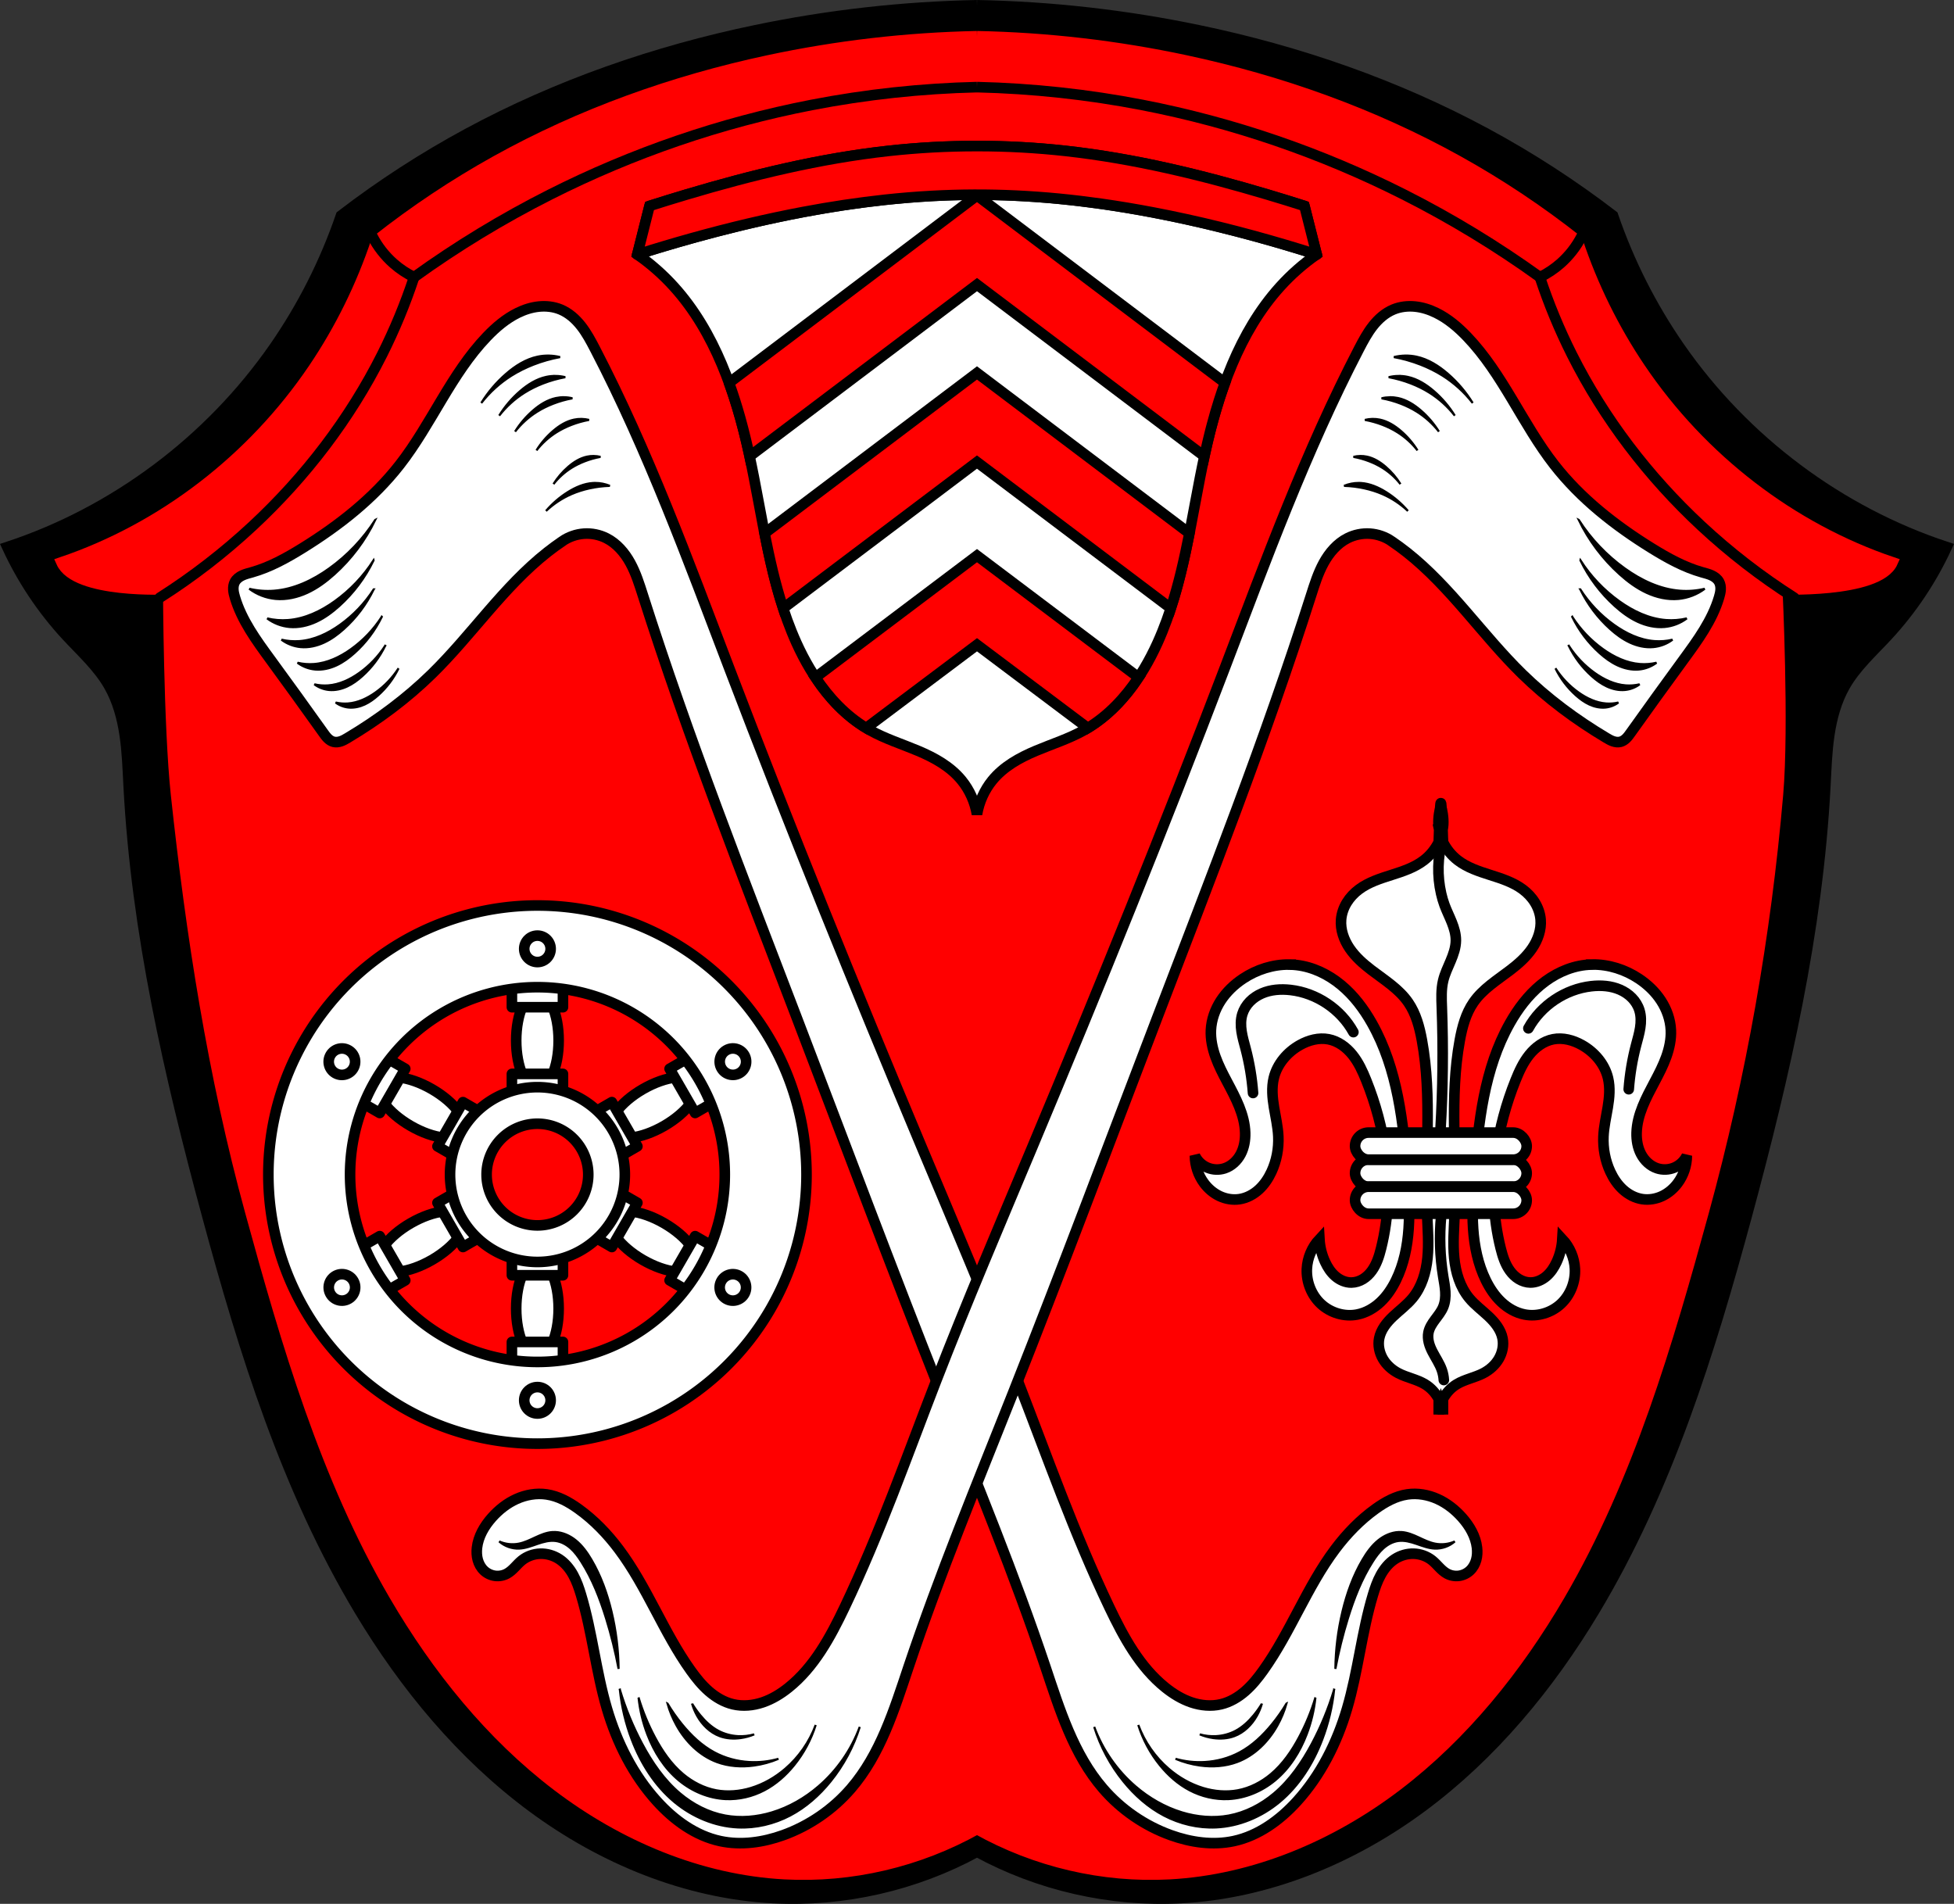 <svg xmlns="http://www.w3.org/2000/svg" width="922.3" height="898.63" viewBox="0 0 922.304 898.628"><rect x="0" y="0" width="922.304" height="898.628" fill="#333333" stroke="none"/><g transform="translate(-21.13-75.72)"><g stroke-width="5"><g fill-rule="evenodd"><path d="m482.28 78.22c-35.08.68-70.1 4.627-104.48 11.777-47.26 9.831-93.41 25.778-135.99 48.791-20.864 11.276-40.847 24.23-59.701 38.697-7.577 22.1-18.217 43.12-31.509 62.25-30.596 44.02-75.52 77.61-126.03 94.22 7.08 15.343 16.562 29.537 27.996 41.881 7.06 7.622 14.952 14.672 20.1 23.734 3.986 7.02 6.144 14.98 7.337 22.992 1.193 8.01 1.455 16.13 1.881 24.22 3.618 68.778 19.13 136.34 37.09 202.76 17.467 64.61 37.633 129.31 71.987 186.52 21.343 35.546 48.25 68.05 81.4 92.58 33.14 24.528 72.77 40.814 113.74 42.961 33.22 1.741 66.874-5.91 96.18-21.871 29.31 15.961 62.963 23.612 96.18 21.871 40.971-2.147 80.59-18.433 113.74-42.961 33.14-24.528 60.06-57.03 81.4-92.58 34.35-57.22 54.52-121.91 71.989-186.52 17.957-66.42 33.468-133.98 37.09-202.76.426-8.091.688-16.209 1.881-24.22 1.193-8.01 3.351-15.971 7.337-22.992 5.145-9.06 13.04-16.11 20.1-23.734 11.433-12.344 20.92-26.538 27.996-41.881-50.51-16.606-95.44-50.19-126.03-94.22-13.293-19.13-23.932-40.15-31.509-62.25-18.854-14.468-38.837-27.421-59.701-38.697-42.581-23.01-88.72-38.96-135.99-48.791-34.37-7.15-69.39-11.1-104.48-11.777" stroke="#000"/><path d="m482.28 92.84c-33.12.66-66.19 4.493-98.64 11.436-44.623 9.546-88.19 25.03-128.39 47.38-19.699 10.949-38.566 23.526-56.37 37.574-7.153 21.463-17.199 41.873-29.749 60.44-28.888 42.747-71.31 75.36-118.99 91.48 6.68 14.898 50.43 12.666 50.43 12.666 0 0 .226 64.754 3.677 96.89 7.117 66.27 17.397 132.59 35.02 196.88 17.04 62.19 35.531 125.55 67.967 181.11 20.15 34.515 45.559 66.08 76.853 89.89 31.29 23.816 68.7 39.629 107.39 41.714 31.366 1.691 63.14-5.739 90.81-21.236 27.674 15.498 59.45 22.927 90.81 21.236 38.683-2.085 76.09-17.898 107.39-41.714 31.29-23.816 56.702-55.38 76.853-89.89 32.436-55.56 50.924-118.92 67.968-181.11 17.62-64.28 29.27-130.47 35.01-196.88 2.785-32.18-.323-96.89-.323-96.89 0 0 47.752 2.232 54.43-12.666-47.689-16.12-90.11-48.738-118.99-91.48-12.55-18.571-22.596-38.981-29.749-60.44-17.801-14.05-36.668-26.626-56.37-37.574-40.2-22.345-83.77-37.83-128.39-47.38-32.454-6.942-65.52-10.776-98.64-11.436" fill="#f00" stroke="#f00"/></g><g stroke="#000"><g stroke-linecap="round"><g fill="#fff" stroke-linejoin="round"><ellipse ry="22.834" rx="10.02" cy="-693.38" cx="274.8" transform="scale(1-1)"/><path d="m262.75 723.83v-14.714h24.1v14.714h-24.1zm0-46.18v-14.714h24.1v14.714h-24.1z"/><ellipse ry="22.834" rx="10.02" cy="-616.31" cx="-408.3" transform="matrix(.5-.866-.866-.5 0 0)"/><path d="m349.93 687.41l-12.743-7.357 12.05-20.873 12.743 7.357-12.05 20.873zm-39.993-23.09l-12.743-7.357 12.05-20.873 12.743 7.357-12.05 20.873z"/><ellipse ry="22.834" rx="10.02" cy="13.81" cx="683.1" transform="matrix(.5.866-.866.5 0 0)"/><path d="m349.93 572.82l-12.743 7.357 12.05 20.873 12.743-7.357-12.05-20.873zm-39.993 23.09l-12.743 7.357 12.05 20.873 12.743-7.357-12.05-20.873z"/><ellipse ry="22.834" rx="10.02" cy="489.78" cx="-408.3" transform="matrix(.5-.866.866.5 0 0)"/><path d="m187.62 593.7l12.743 7.357 12.05-20.873-12.743-7.357-12.05 20.873zm39.993 23.09l12.743 7.357 12.05-20.873-12.743-7.357-12.05 20.873z"/></g><g fill="none" fill-rule="evenodd"><path d="m196.88 187.23c2.495 4.853 5.908 9.233 10 12.838 2.928 2.577 6.203 4.76 9.708 6.472"/><path d="m767.68 187.23c-2.495 4.853-5.908 9.233-10 12.838-2.928 2.577-6.203 4.76-9.708 6.472"/><path d="m96.57 357.82c15.633-9.95 30.353-21.333 43.915-33.96 24.832-23.12 45.785-50.48 61.01-80.81 5.916-11.782 10.967-23.999 15.1-36.518"/><path d="m867.99 357.82c-15.633-9.95-30.353-21.333-43.915-33.96-24.832-23.12-45.785-50.48-61.01-80.81-5.916-11.782-10.967-23.999-15.1-36.518"/></g></g><g fill-rule="evenodd"><g fill="none"><path d="m482.28 116.84c-26.21.619-52.37 3.442-78.1 8.431-42.828 8.302-84.48 22.619-123.42 42.28-22.363 11.292-43.839 24.339-64.17 38.982"/><path d="m482.28 116.84c26.21.619 52.37 3.442 78.1 8.431 42.828 8.302 84.48 22.619 123.42 42.28 22.363 11.292 43.839 24.339 64.17 38.982"/></g><path d="m482.28 144.66c-13.988-.013-27.976.752-41.889 2.291-32.3 3.573-64.08 11.302-95.34 20.621-5.793 1.727-11.571 3.509-17.334 5.346l-5.779 22.912c6.3 4.375 12.13 9.511 17.334 15.275 19.2 21.258 29.13 50.03 35.391 78.67 6.577 30.1 9.804 61.48 22.388 89.36 7.622 16.888 19.03 32.487 34.668 41.24 7.254 4.062 15.187 6.539 22.811 9.755 7.624 3.216 15.16 7.348 20.523 13.922 3.7 4.539 6.222 10.141 7.222 16.04 1-5.898 3.523-11.5 7.222-16.04 5.359-6.574 12.9-10.706 20.523-13.922 7.624-3.216 15.557-5.693 22.811-9.755 15.639-8.756 27.05-24.355 34.668-41.24 12.584-27.881 15.813-59.26 22.39-89.36 6.258-28.641 16.19-57.41 35.389-78.67 5.206-5.764 11.03-10.9 17.334-15.275l-5.777-22.912c-5.763-1.837-11.541-3.619-17.334-5.346-31.26-9.319-63.04-17.05-95.34-20.621-13.913-1.539-27.902-2.304-41.891-2.291z" fill="#fff"/><g fill="none" stroke-linecap="round"><path d="m482.28 167.58c-9.104.034-18.206.367-27.29 1-32.33 2.251-64.31 8.288-95.68 16.444-12.553 3.264-25.02 6.869-37.37 10.809"/><path d="m482.28 167.58c9.104.034 18.206.367 27.29 1 32.33 2.251 64.31 8.288 95.68 16.444 12.553 3.264 25.02 6.869 37.37 10.809"/></g></g><g fill="#f00"><path d="m482.28 167.98l-117.04 88.44c0 .003 0 .005.002.008.457 1.259.901 2.523 1.334 3.793.066.194.131.389.197.584.428 1.267.849 2.536 1.254 3.813 0 0 .002.003.002.004.875 2.754 1.703 5.527 2.48 8.314.264.946.516 1.893.77 2.842.191.712.381 1.423.566 2.137.201.777.397 1.554.592 2.332.244.973.481 1.947.715 2.922.143.599.29 1.196.43 1.795.375 1.602.74 3.204 1.09 4.807.097.445.187.894.283 1.34l107.33-81.07 107.33 81.07c.096-.446.186-.894.283-1.34.348-1.592.71-3.183 1.082-4.773.145-.622.296-1.242.445-1.863.23-.958.463-1.916.703-2.873.199-.796.402-1.59.607-2.385.166-.64.337-1.279.508-1.918 1.014-3.805 2.109-7.59 3.299-11.338.412-1.297.838-2.586 1.273-3.873.053-.156.105-.311.158-.467.44-1.292.891-2.578 1.355-3.857zm0 83.76l-100.27 75.71c2.367 12.01 5.03 23.906 8.781 35.398l91.48-69.04 91.49 69.04c3.751-11.491 6.415-23.389 8.781-35.395zm0 86.24l-76.26 57.49c6.402 9.657 14.354 18.06 23.961 23.873l52.3-39.3 52.3 39.3c9.607-5.81 17.559-14.216 23.961-23.873z" stroke-linecap="round"/><path d="m461.15 68.943c-13.988-.013-27.976.752-41.889 2.291-32.3 3.573-64.08 11.302-95.34 20.621-5.793 1.727-11.571 3.509-17.334 5.346l-5.777 22.912c8.583-2.731 17.215-5.305 25.893-7.721 17.353-4.831 34.886-9.03 52.588-12.361 12.721-2.395 25.53-4.343 38.4-5.732 7.366-.795 14.751-1.408 22.15-1.811 13.23-.721 26.497-.772 39.732-.148 13.463.634 26.89 1.964 40.23 3.854 8.246 1.168 16.462 2.55 24.643 4.111 21.02 4.01 41.812 9.22 62.34 15.295 4.915 1.455 9.816 2.959 14.701 4.514l-5.777-22.912c-5.763-1.837-11.541-3.619-17.334-5.346-31.26-9.319-63.04-17.05-95.34-20.621-13.913-1.539-27.902-2.304-41.891-2.291z" transform="translate(21.13 75.72)" fill-rule="evenodd" stroke-linejoin="round"/></g><g fill="#fff"><path d="m286.56 331.18c-2.438 1.653-4.816 3.394-7.128 5.219-20.73 16.361-35.584 38.93-54.46 57.4-11.911 11.654-25.4 21.639-39.708 30.18-1.023.61-2.058 1.218-3.183 1.609-1.125.391-2.358.557-3.512.265-1.055-.267-1.988-.901-2.764-1.664-.776-.763-1.411-1.655-2.042-2.541-8.237-11.568-16.553-23.08-24.938-34.54-6.7-9.157-13.566-18.524-16.805-29.398-.36-1.207-.674-2.439-.744-3.697-.069-1.258.119-2.553.717-3.662.748-1.387 2.079-2.381 3.508-3.043 1.429-.662 2.973-1.031 4.489-1.458 8.508-2.4 16.336-6.736 23.852-11.39 17.251-10.681 33.497-23.403 45.973-39.4 15-19.239 24.23-42.776 41.1-60.41 4.276-4.47 9.07-8.551 14.622-11.269 3.122-1.527 6.481-2.612 9.938-2.965 3.457-.353 7.02.044 10.229 1.369 3.888 1.603 7.136 4.499 9.729 7.81 2.593 3.311 4.583 7.05 6.522 10.778 25.15 48.4 43.954 99.78 63.39 150.74 28.906 75.8 59.35 151 90.73 225.81 15.411 36.742 31.05 73.4 45.46 110.54 13.903 35.849 26.677 72.2 43.23 106.91 6.693 14.03 14.328 28.19 26.465 37.91 3.684 2.95 7.771 5.459 12.244 6.965 4.473 1.507 9.355 1.976 13.949.894 4.253-1 8.128-3.295 11.423-6.165 3.295-2.87 6.05-6.309 8.585-9.866 12.872-18.04 20.582-39.4 33.877-57.13 5.439-7.254 11.806-13.862 19.18-19.14 4.485-3.209 9.468-5.964 14.924-6.763 4.822-.706 9.815.174 14.257 2.178 4.442 2 8.346 5.099 11.582 8.743 3.568 4.02 6.414 8.887 7.03 14.224.221 1.929.145 3.904-.369 5.776-.514 1.872-1.478 3.638-2.88 4.981-1.421 1.361-3.278 2.261-5.228 2.527-1.95.265-3.982-.107-5.709-1.052-1.373-.751-2.531-1.837-3.623-2.958-1.092-1.121-2.14-2.294-3.361-3.273-2.446-1.96-5.551-3.067-8.685-3.157-3.133-.09-6.279.827-8.907 2.537-2.825 1.837-5.02 4.534-6.645 7.485-1.629 2.95-2.726 6.161-3.698 9.388-5.292 17.587-7.03 36.08-12.22 53.702-4.726 16.06-12.413 31.415-23.67 43.803-8.02 8.828-18.15 16.223-29.809 18.732-9.848 2.119-20.22.619-29.698-2.789-12.334-4.434-23.487-12.11-32.04-22.04-13.889-16.13-20.37-37.15-27.14-57.33-14.661-43.681-32.26-86.3-49.24-129.14-23.282-58.735-45.41-117.92-67.996-176.93-25.336-66.2-51.26-132.24-72.78-199.79-1.664-5.223-3.318-10.493-5.955-15.298-2.638-4.805-6.363-9.174-11.256-11.645-3.256-1.644-6.958-2.394-10.597-2.147-3.639.248-7.206 1.492-10.209 3.563z" fill-rule="evenodd"/><g stroke-linejoin="round" stroke-linecap="round"><ellipse ry="22.834" rx="10.02" cy="566.85" cx="274.8"/><path d="m262.75 536.41v14.714h24.1v-14.714h-24.1zm0 46.18v14.714h24.1v-14.714h-24.1z"/></g><path d="m677.99 331.18c2.438 1.653 4.816 3.394 7.128 5.219 20.73 16.361 35.584 38.93 54.46 57.4 11.911 11.654 25.4 21.639 39.708 30.18 1.023.61 2.058 1.218 3.183 1.609 1.125.391 2.358.557 3.512.265 1.055-.267 1.988-.901 2.764-1.664.776-.763 1.411-1.655 2.042-2.541 8.237-11.568 16.553-23.08 24.938-34.54 6.7-9.157 13.566-18.524 16.805-29.398.36-1.207.674-2.439.744-3.697.069-1.258-.119-2.553-.717-3.662-.748-1.387-2.079-2.381-3.508-3.043-1.429-.662-2.973-1.031-4.489-1.458-8.508-2.4-16.336-6.736-23.852-11.39-17.251-10.681-33.497-23.403-45.973-39.4-15-19.239-24.23-42.776-41.1-60.41-4.276-4.47-9.07-8.551-14.622-11.269-3.122-1.527-6.481-2.612-9.938-2.965-3.457-.353-7.02.044-10.229 1.369-3.888 1.603-7.136 4.499-9.729 7.81-2.593 3.311-4.583 7.05-6.522 10.778-25.15 48.4-43.954 99.78-63.39 150.74-28.906 75.8-59.35 151-90.73 225.81-15.411 36.742-31.05 73.4-45.46 110.54-13.903 35.849-26.677 72.2-43.23 106.91-6.693 14.03-14.328 28.19-26.465 37.91-3.684 2.95-7.771 5.459-12.244 6.965-4.473 1.507-9.355 1.976-13.949.894-4.253-1-8.128-3.295-11.423-6.165-3.295-2.87-6.05-6.309-8.585-9.866-12.872-18.04-20.582-39.4-33.877-57.13-5.439-7.254-11.806-13.862-19.18-19.14-4.485-3.209-9.468-5.964-14.924-6.763-4.822-.706-9.815.174-14.257 2.178-4.442 2-8.346 5.099-11.582 8.743-3.568 4.02-6.414 8.887-7.03 14.224-.221 1.929-.145 3.904.369 5.776.514 1.872 1.478 3.638 2.88 4.981 1.421 1.361 3.278 2.261 5.228 2.527 1.95.265 3.982-.107 5.709-1.052 1.373-.751 2.531-1.837 3.623-2.958 1.092-1.121 2.14-2.294 3.361-3.273 2.446-1.96 5.551-3.067 8.685-3.157 3.133-.09 6.279.827 8.907 2.537 2.825 1.837 5.02 4.534 6.645 7.485 1.629 2.95 2.726 6.161 3.698 9.388 5.292 17.587 7.03 36.08 12.22 53.702 4.726 16.06 12.413 31.415 23.67 43.803 8.02 8.828 18.15 16.223 29.809 18.732 9.848 2.119 20.22.619 29.698-2.789 12.334-4.434 23.487-12.11 32.04-22.04 13.889-16.13 20.37-37.15 27.14-57.33 14.661-43.681 32.26-86.3 49.24-129.14 23.282-58.735 45.41-117.92 67.996-176.93 25.336-66.2 51.26-132.24 72.78-199.79 1.664-5.223 3.318-10.493 5.955-15.298 2.638-4.805 6.363-9.174 11.256-11.645 3.256-1.644 6.958-2.394 10.597-2.147 3.639.248 7.206 1.492 10.209 3.563z" fill-rule="evenodd"/></g></g></g><g stroke="#000"><g fill-rule="evenodd"><path d="m177.12 245.4c-5.698 8.892-13.09 16.692-21.67 22.855-7.735 5.559-16.664 9.852-26.16 10.57-3.893.295-7.831-.018-11.629-.922 3.591 2.702 7.946 4.379 12.422 4.785 5.14.467 10.345-.728 15.03-2.896 4.684-2.168 8.88-5.28 12.719-8.73 8.01-7.199 14.601-15.968 19.291-25.662zm568.06 0c4.69 9.694 11.282 18.463 19.291 25.662 3.839 3.45 8.03 6.562 12.719 8.73 4.684 2.168 9.889 3.363 15.03 2.896 4.476-.406 8.83-2.084 12.422-4.785-3.798.904-7.736 1.216-11.629.922-9.498-.719-18.427-5.01-26.16-10.57-8.576-6.163-15.972-13.963-21.67-22.855zm-568.86 19.08c-4.814 7.5-11.06 14.08-18.299 19.273-6.533 4.689-14.07 8.308-22.09 8.914-3.287.248-6.613-.015-9.82-.777 3.034 2.278 6.71 3.692 10.488 4.04 4.339.394 8.736-.613 12.691-2.441 3.955-1.828 7.498-4.453 10.74-7.363 6.761-6.069 12.329-13.464 16.291-21.641zm569.66 0c3.962 8.176 9.53 15.572 16.291 21.641 3.243 2.911 6.785 5.535 10.74 7.363 3.955 1.828 8.352 2.835 12.691 2.441 3.779-.343 7.454-1.757 10.488-4.04-3.207.762-6.533 1.026-9.82.777-8.02-.606-15.558-4.225-22.09-8.914-7.24-5.196-13.485-11.774-18.299-19.273zm-569.59 13.715c-4.176 6.495-9.591 12.191-15.867 16.689-5.666 4.061-12.204 7.194-19.16 7.719-2.85.215-5.733-.012-8.514-.672 2.632 1.973 5.818 3.197 9.09 3.494 3.762.341 7.572-.532 11-2.115 3.43-1.583 6.504-3.856 9.316-6.377 5.861-5.254 10.688-11.657 14.12-18.738zm569.53 0c3.437 7.081 8.264 13.484 14.12 18.738 2.813 2.521 5.887 4.794 9.316 6.377 3.43 1.583 7.24 2.456 11 2.115 3.276-.297 6.462-1.521 9.09-3.494-2.781.66-5.664.887-8.514.672-6.952-.525-13.49-3.657-19.16-7.719-6.276-4.498-11.692-10.194-15.867-16.689zm-565.72 12.943c-3.817 5.931-8.766 11.13-14.5 15.236-5.179 3.708-11.152 6.568-17.504 7.05-2.604.196-5.24-.013-7.781-.615 2.406 1.801 5.318 2.92 8.311 3.191 3.437.311 6.919-.485 10.05-1.93 3.134-1.445 5.943-3.52 8.514-5.822 5.355-4.795 9.767-10.642 12.908-17.11zm561.91 0c3.142 6.466 7.553 12.312 12.908 17.11 2.571 2.302 5.38 4.377 8.514 5.822 3.134 1.445 6.616 2.241 10.05 1.93 2.993-.271 5.905-1.39 8.311-3.191-2.541.603-5.177.812-7.781.615-6.352-.479-12.325-3.339-17.504-7.05-5.734-4.106-10.683-9.306-14.5-15.236zm-560.3 13.674c-3.21 4.976-7.368 9.337-12.186 12.779-4.355 3.112-9.378 5.511-14.715 5.912-2.189.165-4.403-.001-6.539-.516 2.023 1.511 4.469 2.448 6.984 2.676 2.888.261 5.813-.406 8.447-1.617 2.634-1.212 4.996-2.953 7.158-4.885 4.499-4.02 8.207-8.925 10.85-14.35zm558.68 0c2.642 5.425 6.35 10.329 10.85 14.35 2.162 1.932 4.524 3.673 7.158 4.885 2.634 1.212 5.559 1.878 8.447 1.617 2.515-.227 4.961-1.165 6.984-2.676-2.136.505-4.35.68-6.539.516-5.337-.402-10.36-2.8-14.715-5.912-4.818-3.443-8.975-7.804-12.186-12.779zm-552.39 10.67c-2.851 4.411-6.543 8.276-10.818 11.326-3.867 2.759-8.327 4.882-13.06 5.238-1.943.146-3.908-.009-5.805-.457 1.797 1.339 3.969 2.169 6.201 2.371 2.563.232 5.159-.358 7.498-1.432 2.339-1.074 4.437-2.617 6.357-4.33 3.993-3.562 7.284-7.908 9.631-12.717zm546.11 0c2.347 4.809 5.638 9.155 9.631 12.717 1.92 1.713 4.02 3.256 6.357 4.33 2.339 1.074 4.935 1.663 7.498 1.432 2.232-.202 4.404-1.032 6.201-2.371-1.897.448-3.861.603-5.805.457-4.737-.356-9.197-2.48-13.06-5.238-4.276-3.05-7.967-6.915-10.818-11.326z" transform="translate(21.13 75.72)"/><path d="m280.17 243.56c-1.791-.031-3.584.139-5.336.514-5.538 1.184-10.481 4.33-14.764 8.04-4.596 3.976-8.58 8.657-11.771 13.828 3.936-5.08 8.766-9.466 14.201-12.895 3.303-2.084 6.825-3.815 10.465-5.232 4.048-1.577 8.246-2.766 12.52-3.549-1.737-.436-3.524-.67-5.314-.701zm404.21 0c-1.791.031-3.577.266-5.314.701 4.273.783 8.471 1.972 12.52 3.549 3.64 1.417 7.161 3.148 10.465 5.232 5.435 3.429 10.265 7.815 14.201 12.895-3.191-5.172-7.175-9.852-11.771-13.828-4.283-3.705-9.226-6.852-14.764-8.04-1.751-.374-3.545-.545-5.336-.514zm-400.89 9.604c-1.502-.026-3.01.116-4.477.43-4.642.99-8.787 3.623-12.381 6.725-3.853 3.326-7.195 7.243-9.873 11.572 3.303-4.252 7.353-7.923 11.91-10.791 2.771-1.744 5.725-3.193 8.777-4.379 3.396-1.319 6.916-2.315 10.5-2.971-1.457-.365-2.955-.56-4.457-.586zm397.57 0c-1.502.026-3 .221-4.457.586 3.584.655 7.104 1.651 10.5 2.971 3.052 1.186 6.01 2.635 8.777 4.379 4.557 2.868 8.607 6.539 11.91 10.791-2.678-4.329-6.02-8.246-9.873-11.572-3.593-3.101-7.739-5.734-12.381-6.725-1.469-.313-2.975-.456-4.477-.43zm-393.62 10.05c-1.303-.023-2.608.102-3.883.373-4.03.857-7.623 3.136-10.742 5.822-3.343 2.879-6.244 6.272-8.568 10.02 2.868-3.683 6.384-6.861 10.336-9.344 2.405-1.511 4.967-2.764 7.615-3.791 2.947-1.143 6-2.01 9.111-2.574-1.264-.316-2.566-.485-3.869-.508zm389.67 0c-1.303.023-2.605.192-3.869.508 3.109.567 6.165 1.432 9.111 2.574 2.648 1.027 5.211 2.28 7.615 3.791 3.952 2.483 7.468 5.661 10.336 9.344-2.324-3.749-5.226-7.143-8.568-10.02-3.119-2.686-6.716-4.965-10.742-5.822-1.275-.271-2.58-.396-3.883-.373zm-381.5 10.234c-1.195-.021-2.392.091-3.561.34-3.69.785-6.989 2.872-9.85 5.332-3.064 2.635-5.722 5.739-7.854 9.172 2.63-3.372 5.852-6.28 9.475-8.553 2.205-1.383 4.555-2.531 6.982-3.471 2.702-1.046 5.501-1.836 8.352-2.355-1.159-.289-2.35-.444-3.545-.465zm373.32 0c-1.195.021-2.386.176-3.545.465 2.85.519 5.65 1.309 8.352 2.355 2.427.94 4.778 2.087 6.982 3.471 3.622 2.273 6.844 5.181 9.475 8.553-2.132-3.433-4.79-6.537-7.854-9.172-2.86-2.46-6.159-4.547-9.85-5.332-1.169-.249-2.366-.361-3.561-.34zm-367.54 17.498c-1.068-.019-2.139.083-3.184.305-3.298.7-6.246 2.56-8.805 4.756-2.738 2.35-5.115 5.122-7.02 8.186 2.353-3.01 5.233-5.606 8.471-7.633 1.971-1.235 4.07-2.257 6.24-3.096 2.416-.933 4.921-1.638 7.469-2.102-1.036-.258-2.102-.397-3.17-.416zm361.75 0c-1.068.019-2.133.158-3.17.416 2.548.463 5.05 1.168 7.469 2.102 2.17.838 4.269 1.861 6.24 3.096 3.237 2.027 6.118 4.624 8.471 7.633-1.906-3.064-4.283-5.835-7.02-8.186-2.558-2.196-5.507-4.056-8.805-4.756-1.045-.222-2.116-.323-3.184-.305zm-361.06 12.719c-.337 0-.673.001-1.01.029-4.253.249-8.289 2.02-11.898 4.283-3.869 2.425-7.365 5.444-10.328 8.918 3.508-3.321 7.6-6.02 12.03-7.949 2.696-1.171 5.512-2.054 8.381-2.691 3.192-.71 6.452-1.117 9.721-1.213-2.177-.911-4.537-1.379-6.896-1.377zm360.36 0c-2.36-.002-4.719.466-6.896 1.377 3.269.096 6.528.503 9.721 1.213 2.869.638 5.685 1.521 8.381 2.691 4.431 1.925 8.523 4.628 12.03 7.949-2.963-3.474-6.459-6.493-10.328-8.918-3.61-2.263-7.646-4.03-11.898-4.283-.337-.019-.673-.029-1.01-.029z"/><path d="m283.26 798.84c-.494-.021-.99-.013-1.486.023-2.788.206-5.419 1.319-7.955 2.494-2.536 1.175-5.073 2.438-7.816 2.973-3.095.603-6.373.232-9.254-1.051 2.566 2.28 6.03 3.513 9.463 3.365 2.955-.128 5.768-1.224 8.566-2.182 2.799-.958 5.75-1.799 8.68-1.395 2.627.363 5.04 1.72 7.02 3.492 1.973 1.772 3.54 3.947 4.969 6.182 5.292 8.277 8.875 17.534 11.777 26.92 2.412 7.801 4.38 15.739 5.889 23.764-.103-9.131-1.234-18.249-3.365-27.13-2.043-8.513-5.02-16.85-9.463-24.396-2.02-3.432-4.374-6.734-7.482-9.223-2.719-2.177-6.081-3.69-9.539-3.838zm30.451 74.4c.838 8.05 2.727 15.984 5.605 23.545 4.289 11.265 10.908 21.823 20.18 29.523 8.404 6.978 18.986 11.462 29.898 11.961 8.522.39 17.11-1.644 24.666-5.607 7.41-3.888 13.791-9.569 19.06-16.07 6.178-7.623 10.898-16.423 13.828-25.787-3.974 10.783-10.73 20.526-19.434 28.03-6.425 5.539-13.931 9.877-22.05 12.334-7.119 2.154-14.74 2.844-22.05 1.479-7.862-1.468-15.194-5.285-21.303-10.447-7.572-6.399-13.267-14.756-17.928-23.506-4.321-8.111-7.834-16.65-10.475-25.453zm8.824 3.727c.619 5.931 2.01 11.782 4.139 17.354 3.168 8.305 8.06 16.09 14.9 21.758 6.208 5.145 14.02 8.447 22.08 8.814 6.291.287 12.632-1.209 18.211-4.131 5.469-2.864 10.183-7.05 14.07-11.844 4.56-5.616 8.04-12.1 10.209-19.01-2.938 7.949-7.926 15.13-14.35 20.658-4.745 4.084-10.286 7.28-16.279 9.09-5.257 1.587-10.883 2.094-16.281 1.088-5.803-1.082-11.217-3.893-15.729-7.699-5.589-4.714-9.794-10.872-13.236-17.322-3.19-5.977-5.785-12.272-7.734-18.76zm13.668 2.859c1.025 3.608 2.471 7.096 4.301 10.371 4.251 7.61 10.804 14.16 18.973 17.201 5.572 2.075 11.689 2.453 17.58 1.645 3.953-.542 7.836-1.609 11.512-3.162-4.469 1.266-9.15 1.781-13.787 1.518-5.723-.325-11.391-1.845-16.443-4.553-5.993-3.211-11.01-8.01-15.305-13.281-2.506-3.078-4.79-6.334-6.83-9.738zm11.6.041c.574 2.01 1.384 3.944 2.408 5.762 2.387 4.237 6.06 7.87 10.625 9.557 3.123 1.154 6.549 1.362 9.848.912 2.213-.302 4.385-.893 6.445-1.756-2.504.703-5.124.99-7.721.844-3.203-.18-6.376-1.023-9.209-2.529-3.35-1.781-6.164-4.446-8.572-7.379-1.403-1.709-2.681-3.518-3.824-5.41z"/><path d="m681.29 798.84c.494-.021.99-.013 1.486.023 2.788.206 5.419 1.319 7.955 2.494 2.536 1.175 5.073 2.438 7.816 2.973 3.095.603 6.373.232 9.254-1.051-2.566 2.28-6.03 3.513-9.463 3.365-2.955-.128-5.768-1.224-8.566-2.182-2.799-.958-5.75-1.799-8.68-1.395-2.627.363-5.04 1.72-7.02 3.492-1.973 1.772-3.54 3.947-4.969 6.182-5.292 8.277-8.875 17.534-11.777 26.92-2.412 7.801-4.38 15.739-5.889 23.764.103-9.131 1.234-18.249 3.365-27.13 2.043-8.513 5.02-16.85 9.463-24.396 2.02-3.432 4.374-6.734 7.482-9.223 2.719-2.177 6.081-3.69 9.539-3.838zm-30.451 74.4c-.838 8.05-2.727 15.984-5.605 23.545-4.289 11.265-10.908 21.823-20.18 29.523-8.404 6.978-18.986 11.462-29.898 11.961-8.522.39-17.11-1.644-24.666-5.607-7.41-3.888-13.791-9.569-19.06-16.07-6.178-7.623-10.898-16.423-13.828-25.787 3.974 10.783 10.73 20.526 19.434 28.03 6.425 5.539 13.931 9.877 22.05 12.334 7.119 2.154 14.74 2.844 22.05 1.479 7.862-1.468 15.194-5.285 21.303-10.447 7.572-6.399 13.267-14.756 17.928-23.506 4.321-8.111 7.834-16.65 10.475-25.453zm-8.824 3.727c-.619 5.931-2.01 11.782-4.139 17.354-3.168 8.305-8.06 16.09-14.9 21.758-6.208 5.145-14.02 8.447-22.08 8.814-6.291.287-12.632-1.209-18.211-4.131-5.469-2.864-10.183-7.05-14.07-11.844-4.56-5.616-8.04-12.1-10.209-19.01 2.938 7.949 7.927 15.13 14.35 20.658 4.745 4.084 10.286 7.28 16.279 9.09 5.257 1.587 10.883 2.094 16.281 1.088 5.803-1.082 11.217-3.893 15.729-7.699 5.589-4.714 9.794-10.872 13.236-17.322 3.19-5.977 5.785-12.272 7.734-18.76zm-13.668 2.859c-1.025 3.608-2.471 7.096-4.301 10.371-4.251 7.61-10.804 14.16-18.973 17.201-5.572 2.075-11.689 2.453-17.58 1.645-3.953-.542-7.836-1.609-11.512-3.162 4.469 1.266 9.15 1.781 13.787 1.518 5.723-.325 11.391-1.845 16.443-4.553 5.993-3.211 11.01-8.01 15.305-13.281 2.506-3.078 4.79-6.334 6.83-9.738zm-11.6.041c-.574 2.01-1.384 3.944-2.408 5.762-2.387 4.237-6.06 7.87-10.625 9.557-3.123 1.154-6.549 1.362-9.848.912-2.213-.302-4.385-.893-6.445-1.756 2.504.703 5.124.99 7.721.844 3.203-.18 6.376-1.023 9.209-2.529 3.35-1.781 6.164-4.446 8.572-7.379 1.403-1.709 2.681-3.518 3.824-5.41z"/><g fill="#fff" stroke-width="5"><path d="m700.83 457.44c-.675 3.25-1.064 6.637-.4 9.889zm-.4 9.889l-.2 5.854c-1.643 3.334-4.04 6.297-6.977 8.57-4.453 3.441-9.93 5.234-15.293 6.939-5.363 1.706-10.848 3.443-15.363 6.803-2.286 1.701-4.285 3.803-5.771 6.234-1.486 2.432-2.45 5.195-2.684 8.04-.396 4.812 1.322 9.629 4.04 13.617 2.721 3.988 6.393 7.233 10.227 10.168 6.176 4.728 13.03 8.922 17.441 15.328 3.616 5.251 5.292 11.584 6.441 17.855 4.945 26.97 1.319 54.705 2.447 82.1.283 6.86.862 13.743.189 20.576-.673 6.833-2.707 13.727-7.08 19.02-2.664 3.224-6.079 5.726-9.123 8.594-3.044 2.868-5.822 6.308-6.617 10.414-.634 3.277.087 6.753 1.764 9.639 1.677 2.886 4.27 5.191 7.223 6.746 4.059 2.138 8.763 2.905 12.686 5.285 2.738 1.661 4.964 4.111 6.447 6.947v7.324c.076-1.716.426-3.411 1-5.03.578 1.615.928 3.31 1 5.03v-7.324c1.483-2.836 3.711-5.286 6.449-6.947 3.923-2.38 8.624-3.147 12.684-5.285 2.953-1.555 5.546-3.86 7.223-6.746 1.677-2.886 2.398-6.362 1.764-9.639-.795-4.106-3.573-7.546-6.617-10.414-3.044-2.868-6.459-5.37-9.123-8.594-4.374-5.293-6.407-12.187-7.08-19.02-.673-6.833-.093-13.716.189-20.576 1.128-27.397-2.495-55.13 2.449-82.1 1.15-6.271 2.823-12.604 6.439-17.855 4.412-6.406 11.265-10.6 17.441-15.328 3.834-2.935 7.506-6.18 10.227-10.168 2.721-3.988 4.441-8.806 4.045-13.617-.234-2.84-1.199-5.604-2.686-8.04-1.486-2.432-3.485-4.533-5.771-6.234-4.516-3.359-10-5.097-15.363-6.803-5.363-1.706-10.84-3.498-15.293-6.939-2.941-2.273-5.333-5.237-6.977-8.57l-.2-5.854c-.247 1.209-.376-13.601-.804-12.443-.428-1.157-.557 13.652-.804 12.443zm1.608 0c.664-3.252.275-6.638-.4-9.889z"/><path d="m629.81 530.99c-7.764-.125-15.535 2.37-22.02 6.686-4.113 2.739-7.765 6.216-10.459 10.359-2.693 4.143-4.406 8.964-4.637 13.9-.201 4.305.716 8.605 2.172 12.662 1.456 4.057 3.445 7.898 5.463 11.707 4.04 7.617 8.315 15.533 8.539 24.15.09 3.453-.508 6.971-2.121 10.03-1.613 3.054-4.301 5.608-7.582 6.686-2.63.864-5.572.743-8.121-.336-2.549-1.079-4.685-3.105-5.896-5.594.017 4.624 1.552 9.228 4.313 12.938 1.917 2.575 4.427 4.73 7.332 6.098 2.905 1.367 6.206 1.929 9.381 1.451 3.415-.514 6.594-2.213 9.145-4.541 2.551-2.328 4.498-5.266 5.951-8.398 2.411-5.197 3.499-10.988 3.234-16.711-.214-4.62-1.288-9.152-2.041-13.715-.753-4.563-1.182-9.279-.115-13.779 1.579-6.662 6.42-12.299 12.398-15.635 4.084-2.279 8.886-3.582 13.479-2.695 4.501.869 8.419 3.772 11.287 7.348 2.868 3.576 4.796 7.806 6.502 12.06 4.441 11.07 7.584 22.677 9.166 34.502 1.992 14.889 1.489 30.17-2.156 44.746-.934 3.734-2.11 7.495-4.373 10.609-1.131 1.557-2.53 2.935-4.176 3.934-1.646.998-3.544 1.607-5.469 1.629-2.777.031-5.482-1.17-7.586-2.982-2.104-1.812-3.65-4.2-4.814-6.721-1.562-3.383-2.482-7.06-2.695-10.781-3.541 3.78-5.682 8.842-5.93 14.02-.294 6.141 2.15 12.399 6.658 16.58 4.508 4.181 11.03 6.151 17.06 4.984 4.148-.802 7.956-2.997 11.03-5.896 3.073-2.899 5.443-6.483 7.301-10.277 3.701-7.561 5.417-15.972 5.986-24.371.569-8.399.025-16.831-.596-25.23-1.824-24.682-4.564-50.14-16.713-71.7-3.821-6.781-8.574-13.12-14.566-18.08-5.992-4.968-13.281-8.523-21.01-9.412-1.105-.127-2.213-.197-3.322-.215zm142.86 0c-1.109.018-2.217.088-3.322.215-7.732.889-15.02 4.445-21.01 9.412-5.992 4.968-10.746 11.303-14.566 18.08-12.149 21.562-14.889 47.02-16.713 71.7-.62 8.395-1.165 16.828-.596 25.23.569 8.399 2.285 16.81 5.986 24.371 1.857 3.795 4.228 7.378 7.301 10.277 3.073 2.899 6.881 5.095 11.03 5.896 6.04 1.167 12.555-.803 17.06-4.984 4.508-4.181 6.952-10.439 6.658-16.58-.247-5.174-2.389-10.235-5.93-14.02-.213 3.72-1.135 7.398-2.697 10.781-1.164 2.521-2.708 4.909-4.813 6.721-2.104 1.812-4.809 3.01-7.586 2.982-1.925-.021-3.823-.63-5.469-1.629-1.646-.998-3.044-2.376-4.176-3.934-2.263-3.114-3.439-6.875-4.373-10.609-3.646-14.573-4.149-29.857-2.156-44.746 1.582-11.825 4.725-23.429 9.166-34.502 1.706-4.255 3.634-8.485 6.502-12.06 2.868-3.576 6.786-6.479 11.287-7.348 4.592-.886 9.394.416 13.479 2.695 5.978 3.336 10.819 8.973 12.398 15.635 1.067 4.5.638 9.216-.115 13.779-.753 4.563-1.827 9.09-2.041 13.715-.265 5.723.824 11.514 3.234 16.711 1.453 3.133 3.401 6.07 5.951 8.398 2.551 2.328 5.73 4.03 9.145 4.541 3.175.478 6.476-.084 9.381-1.451 2.905-1.367 5.415-3.522 7.332-6.098 2.761-3.709 4.296-8.314 4.313-12.938-1.211 2.489-3.347 4.515-5.896 5.594-2.549 1.079-5.491 1.2-8.121.336-3.281-1.078-5.969-3.631-7.582-6.686-1.613-3.054-2.211-6.573-2.121-10.03.225-8.617 4.503-16.533 8.539-24.15 2.02-3.809 4.01-7.65 5.463-11.707 1.456-4.057 2.373-8.357 2.172-12.662-.231-4.936-1.943-9.757-4.637-13.9-2.693-4.143-6.346-7.62-10.459-10.359-6.481-4.316-14.252-6.81-22.02-6.686z" stroke-linecap="round"/></g></g><g stroke-linecap="round" stroke-width="5"><g fill="#fff" stroke-linejoin="round"><rect width="81.01" height="12.77" x="660.73" y="623.07" rx="6.385"/><rect width="81.01" height="12.77" x="660.73" y="635.84" rx="6.385"/><rect width="81.01" height="12.77" x="660.73" y="610.3" rx="6.385"/></g><g fill="none" fill-rule="evenodd"><path d="m659.94 562.88c-5.965-10.844-17.386-18.499-29.684-19.894-4.572-.519-9.329-.195-13.547 1.644-2.109.919-4.064 2.214-5.667 3.864-1.603 1.65-2.849 3.661-3.523 5.861-.817 2.666-.782 5.531-.356 8.287.426 2.756 1.23 5.436 1.935 8.134 1.784 6.823 2.949 13.809 3.474 20.842"/><path d="m742.54 561.1c5.965-10.844 17.386-18.499 29.684-19.894 4.572-.519 9.329-.195 13.547 1.644 2.109.919 4.064 2.214 5.667 3.864 1.603 1.65 2.849 3.661 3.523 5.861.817 2.666.782 5.531.356 8.287-.426 2.756-1.23 5.436-1.935 8.134-1.784 6.823-2.949 13.809-3.474 20.842"/><path d="m702.63 727.09c-.095-1.613-.414-3.212-.947-4.737-1.052-3.01-2.903-5.668-4.368-8.502-.733-1.417-1.374-2.891-1.757-4.439-.383-1.548-.502-3.178-.191-4.743.453-2.282 1.779-4.287 3.167-6.154 1.389-1.867 2.887-3.696 3.78-5.845.942-2.268 1.156-4.782 1.016-7.233-.14-2.452-.619-4.869-1.016-7.293-1.538-9.38-1.857-18.959-.947-28.421"/><path d="m702 471.94c-2.339 8.295-2.558 17.18-.632 25.578.417 1.819.934 3.617 1.579 5.368 1.02 2.769 2.358 5.41 3.449 8.152 1.091 2.742 1.942 5.634 1.919 8.585-.026 3.331-1.162 6.549-2.456 9.618-1.295 3.069-2.771 6.089-3.544 9.329-.981 4.114-.787 8.405-.632 12.631.709 19.258.498 38.55-.632 57.788"/></g><g fill="#fff" stroke-linejoin="round"><ellipse ry="22.834" rx="10.02" cy="-140.34" cx="683.1" transform="matrix(.5.866.866-.5 0 0)"/><path d="m187.62 666.53l12.743-7.357 12.05 20.873-12.743 7.357-12.05-20.873zm39.993-23.09l12.743-7.357 12.05 20.873-12.743 7.357-12.05-20.873z"/><path d="M274.802 503.113A127.002 127.002 0 0 0 147.799 630.115 127.002 127.002 0 0 0 274.802 757.119 127.002 127.002 0 0 0 401.804 630.115 127.002 127.002 0 0 0 274.802 503.113m0 38.563a88.438 88.438 0 0 1 88.437 88.439 88.438 88.438 0 0 1 -88.437 88.439 88.438 88.438 0 0 1 -88.439 -88.439 88.438 88.438 0 0 1 88.439 -88.439z"/><path d="m274.802 588.867a41.248 41.248 0 0 0 -41.25 41.248 41.248 41.248 0 0 0 41.25 41.25 41.248 41.248 0 0 0 41.248 -41.25 41.248 41.248 0 0 0 -41.248 -41.248zm0 17.253a23.996 23.996 0 0 1 23.996 23.996 23.996 23.996 0 0 1 -23.996 23.997 23.996 23.996 0 0 1 -23.997 -23.997 23.996 23.996 0 0 1 23.997 -23.996z"/><circle cx="274.8" cy="523.57" r="6.24"/><circle cx="274.8" cy="-736.66" r="6.24" transform="scale(1-1)"/><circle cx="683.1" cy="-29.474" r="6.24" transform="matrix(.5.866-.866.5 0 0)"/><circle cx="683.1" cy="-183.62" r="6.24" transform="matrix(.5.866.866-.5 0 0)"/><circle cx="-408.3" cy="446.5" r="6.24" transform="matrix(.5-.866.866.5 0 0)"/><circle cx="-408.3" cy="-659.59" r="6.24" transform="matrix(.5-.866-.866-.5 0 0)"/></g></g></g></g></svg>